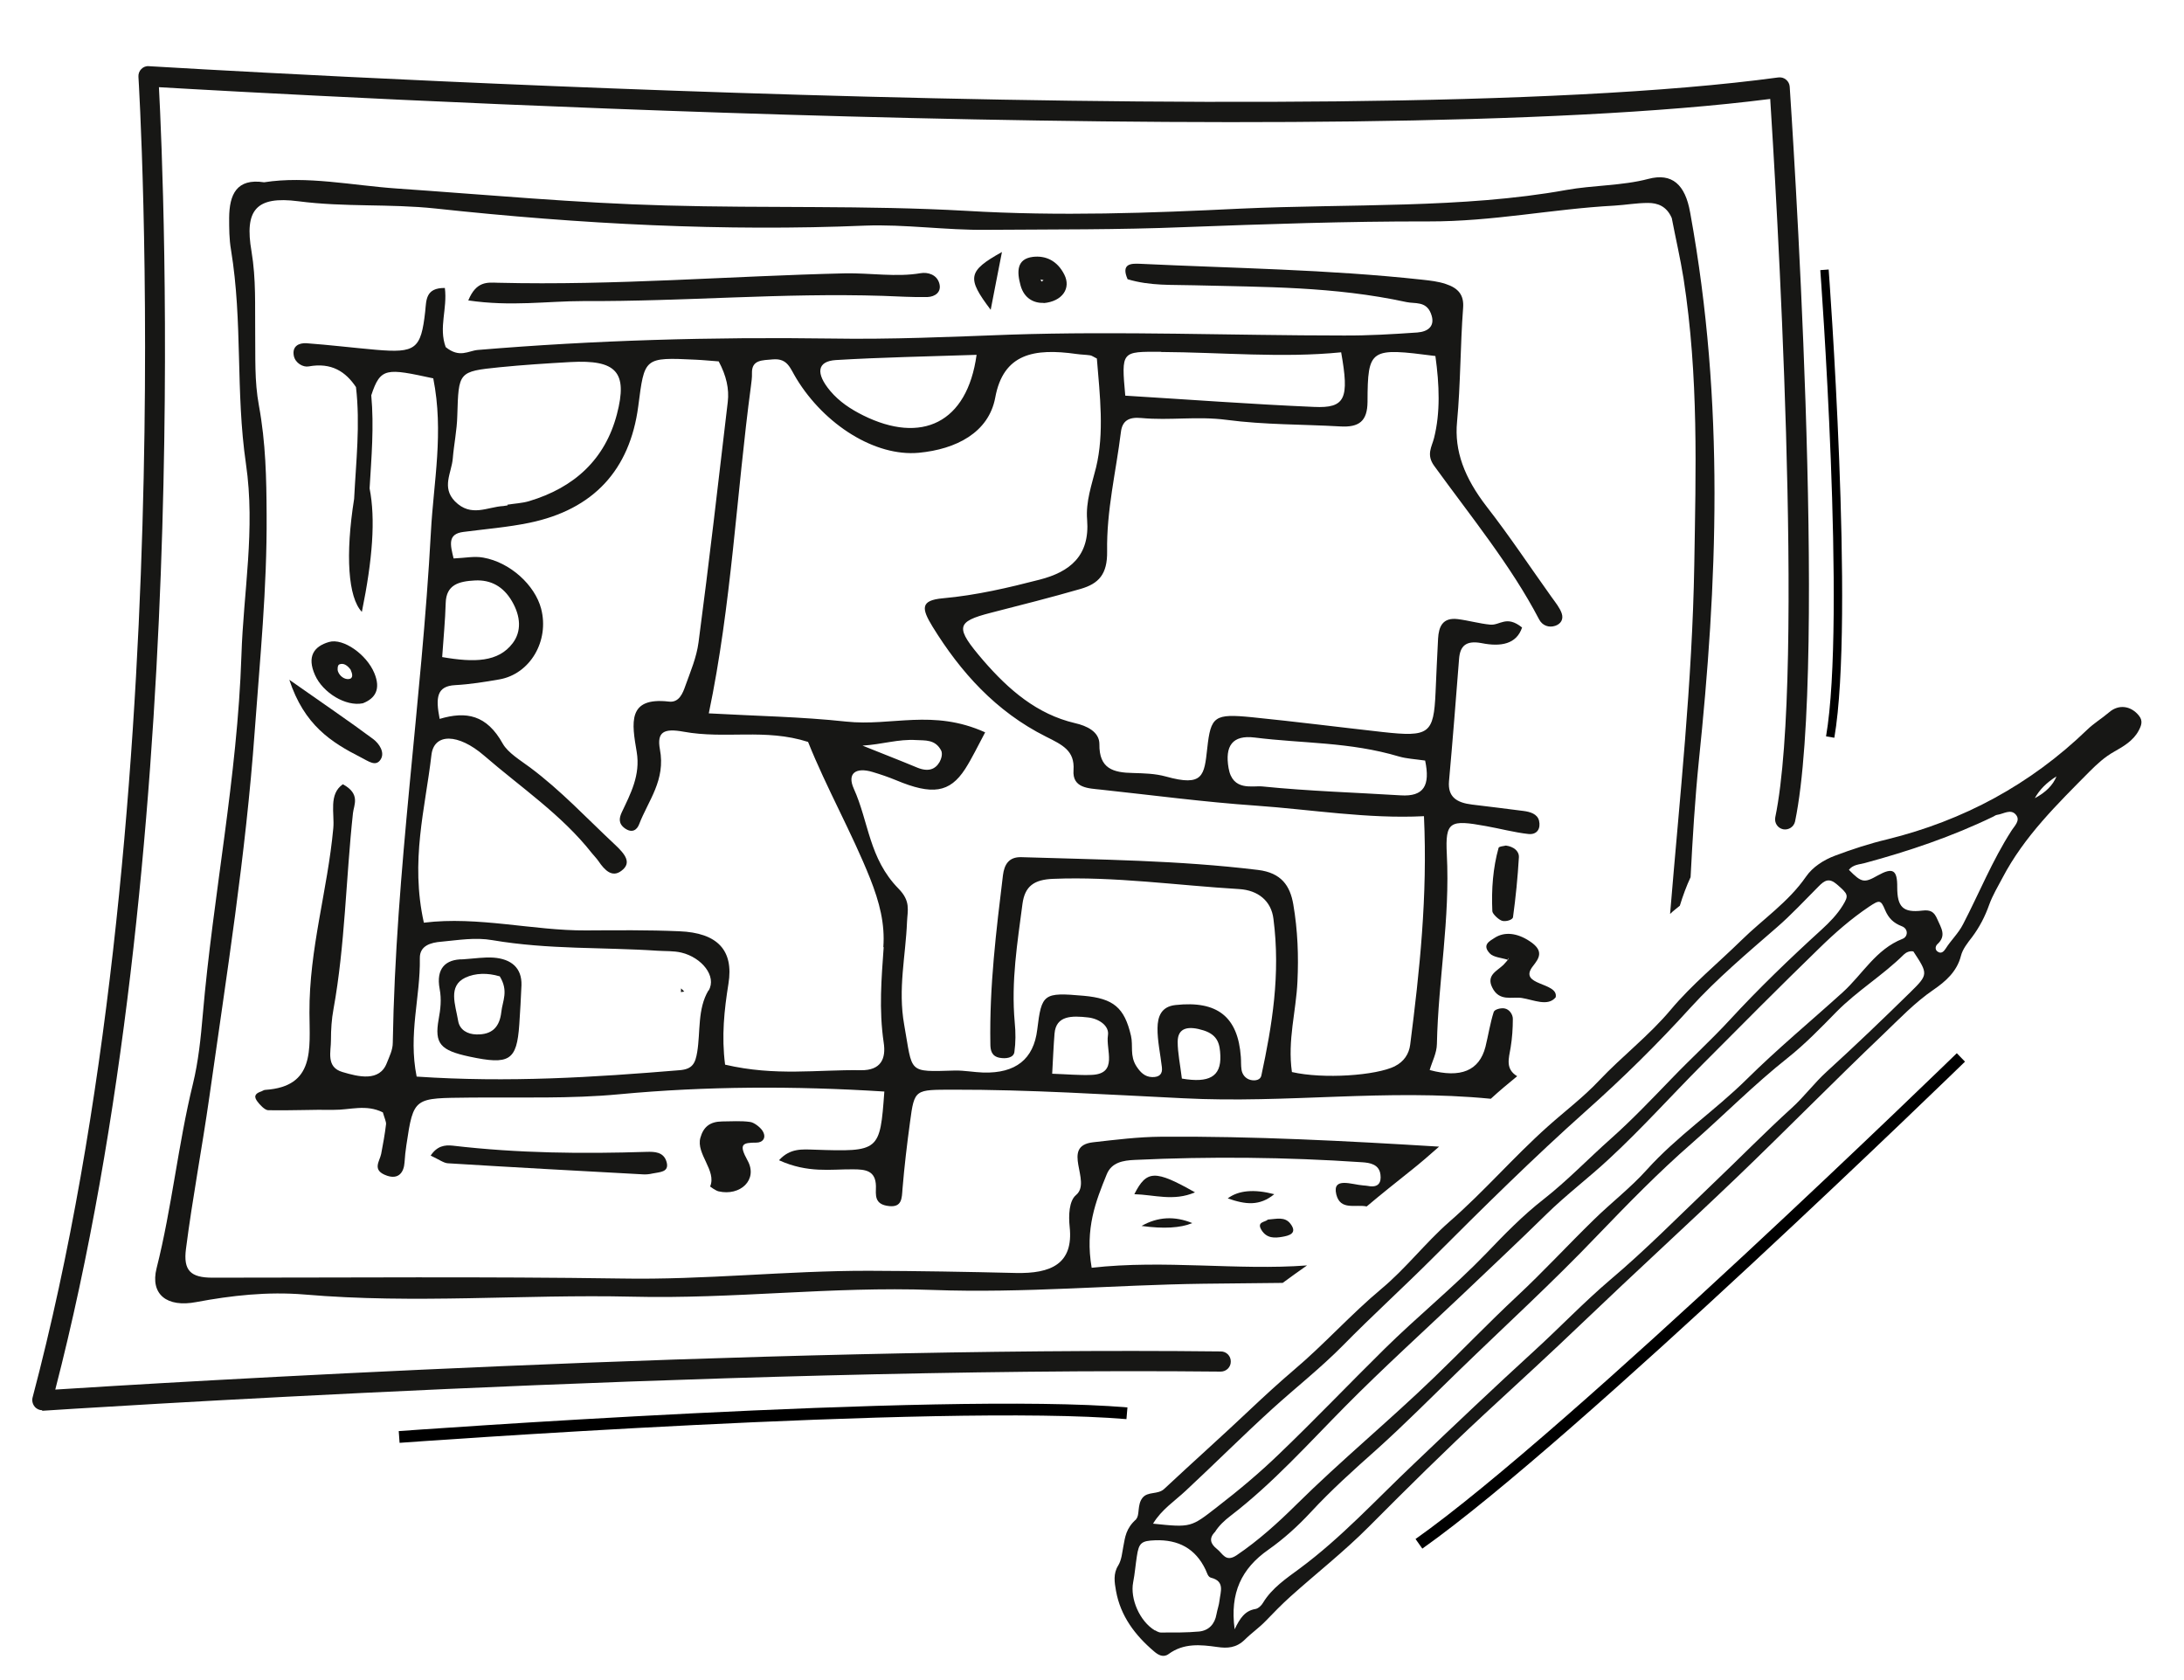 <svg xmlns="http://www.w3.org/2000/svg" id="Calque_1" viewBox="0 0 130 100"><defs><style> .st0 { stroke-width: .7px; } .st0, .st1 { fill: none; stroke: #000; stroke-linejoin: round; } .st1 { stroke-width: .5px; } .st2 { fill: #171715; } </style></defs><g><path class="st2" d="M100.6,12.63c-.29-1.63-1.06-2.36-2.49-1.98-1.55.41-3.29.37-4.89.66-6.15,1.11-12.9.81-19.42,1.11-5.32.26-10.71.46-16.28.13-6.01-.34-11.9-.15-17.89-.32-5.29-.14-10.66-.64-16.02-1.01-2.62-.18-5.35-.77-7.89-.37-1.64-.25-2.07.73-2.08,2.12,0,.62,0,1.26.11,1.9.71,4.32.26,8.41.89,12.74.57,3.9-.15,7.61-.27,11.41-.24,7.28-1.68,14.19-2.3,21.38-.12,1.39-.26,2.78-.59,4.13-.88,3.59-1.25,7.36-2.16,10.96-.39,1.55.61,2.35,2.37,2.01,2.08-.39,4.24-.63,6.42-.45,6.64.57,12.99-.02,19.51.13,6.05.15,11.85-.62,17.9-.4,5.47.2,10.73-.3,16.11-.37,1.57-.02,3.15-.03,4.72-.05.48-.35.96-.7,1.45-1.04-4.11.31-8.5-.35-12.82.14-.4-2.34.24-3.95.9-5.57.29-.7.96-.82,1.67-.85,4.45-.21,8.96-.17,13.54.14.45.03,1.01.12,1.08.74.06.47-.12.79-.74.67-.09-.02-.19-.02-.28-.03-.69-.05-1.86-.53-1.61.53.24.98,1.14.58,1.81.72.84-.71,1.71-1.4,2.56-2.08.01-.01.03-.02.04-.03.59-.47,1.16-.96,1.71-1.45-5.54-.34-11.08-.63-16.54-.59-1.38.01-2.71.18-4.05.33-1.97.22-.05,2.33-1.02,3.14-.42.35-.45,1.22-.38,1.89.24,2.21-1.11,2.8-3.22,2.75-2.91-.07-5.81-.12-8.71-.13-4.96-.01-9.76.55-14.77.46-8.11-.12-16.2-.05-24.32-.05-1.3,0-1.75-.42-1.58-1.72.39-3.03.96-6.01,1.39-9.03,1.02-7.23,2.17-14.4,2.7-21.76.31-4.28.74-8.53.71-12.91-.01-2.14-.05-4.27-.46-6.5-.27-1.45-.2-2.89-.22-4.32-.02-1.61.06-3.17-.22-4.85-.42-2.44.25-3.31,2.79-2.98,2.78.36,5.4.14,8.15.43,8.7.94,17.25,1.37,25.58,1.02,2.36-.09,4.83.28,7.22.25,3.94-.03,7.9,0,11.78-.16,4.84-.18,9.67-.35,14.54-.34,3.85.01,7.34-.74,11.06-.94.68-.04,1.32-.16,2.01-.16.55,0,1.1.18,1.41.9.23,1.2.51,2.4.7,3.59.91,5.88.73,11.46.64,17.05-.12,7.03-.87,13.87-1.44,20.78.18-.18.39-.33.58-.49.18-.59.39-1.16.64-1.7.12-2.32.26-4.63.49-6.9,1.09-10.53,1.57-21.2-.51-32.63Z"></path><path class="st2" d="M27.88,17.87c.47-1.14,1.13-1.06,1.75-1.04,7.02.17,13.79-.4,20.66-.56,1.49-.03,3.08.24,4.51-.01.41-.07.98.07,1.12.64.12.49-.26.76-.71.78-.87.02-1.77-.04-2.66-.07-6.01-.19-11.82.34-17.81.31-2.18,0-4.3.34-6.88-.04Z"></path><path class="st2" d="M25.63,68.79c.38-.58.84-.65,1.31-.6,3.93.46,7.76.49,11.56.37.45-.01,1.01-.01,1.18.61.17.62-.44.59-.85.68-.17.04-.36.06-.54.05-3.87-.21-7.75-.42-11.63-.66-.24-.01-.52-.22-1.03-.46Z"></path><path class="st2" d="M89.76,57.13c-.37-.12-.87-.15-1.08-.38-.48-.51-.02-.73.29-.93.59-.38,1.34-.29,2.08.2.89.58.55,1.03.2,1.48-.94,1.19,1.54.94,1.35,1.86-.46.57-1.32.15-2.02.04-.57-.09-1.34.24-1.76-.63-.36-.73.3-.98.67-1.34.11-.11.2-.23.3-.34,0,0-.03-.08-.03-.08v.13Z"></path><path class="st2" d="M42.98,66.75c.56,0,1.11-.05,1.67.03.23.03.57.29.72.5.29.43.03.73-.34.73-.85,0-1.07.09-.53,1.07.63,1.14-.44,2.13-1.73,1.83-.17-.04-.5-.28-.5-.29.4-.94-.85-1.94-.58-2.9.18-.64.56-.96,1.29-.97Z"></path><path class="st2" d="M90.31,64.06s0,0,0,0c-.72-.44-.5-1.05-.39-1.72.09-.55.13-1.12.13-1.7,0-.24-.19-.57-.51-.62-.23-.03-.58.06-.63.22-.21.66-.32,1.38-.49,2.07q-.55,2.13-3.32,1.38c.15-.52.42-1,.43-1.55.08-3.81.79-7.41.59-11.3-.1-1.96.19-2.06,2.33-1.67.84.15,1.7.38,2.52.47.53.06.75-.33.64-.79-.1-.41-.54-.53-.92-.58-1.02-.13-2.04-.26-3.06-.38-.92-.11-1.46-.45-1.38-1.39.22-2.43.41-4.86.6-7.29.06-.74.39-1.11,1.34-.93,1.15.23,2.08.06,2.41-.93-.93-.75-1.31-.12-1.89-.17-.64-.06-1.3-.25-1.94-.33-.91-.11-1.13.46-1.17,1.16-.06,1.06-.1,2.13-.15,3.2-.11,2.47-.37,2.67-3.16,2.36-2.59-.29-5.19-.62-7.77-.88-2.23-.22-2.45-.07-2.66,1.85-.18,1.62-.23,2.3-2.46,1.68-.65-.18-1.31-.19-1.95-.21-1.2-.02-2.03-.26-2.01-1.72,0-.73-.74-1.09-1.46-1.25-2.25-.53-3.93-1.97-5.46-3.74-1.68-1.96-1.64-2.29.47-2.83,1.79-.46,3.58-.91,5.34-1.42,1.06-.31,1.59-.86,1.57-2.23-.04-2.45.53-4.74.82-7.1.08-.67.46-.91,1.21-.84,1.72.16,3.31-.12,5.08.11,2.28.3,4.5.26,6.75.39,1.14.07,1.63-.31,1.64-1.46.01-3.2.16-3.23,4.04-2.73.24,1.72.3,3.37-.08,4.88-.13.52-.48.99.01,1.66,2.18,3.01,4.57,5.93,6.24,9.13.2.39.6.51.96.39.33-.11.51-.38.39-.74-.11-.33-.38-.66-.61-.98-1.28-1.79-2.49-3.62-3.86-5.38-1.32-1.71-1.93-3.31-1.76-5.05.21-2.22.19-4.53.36-6.77.06-.76-.27-1.18-1.04-1.43-.45-.15-.92-.2-1.37-.25-5.68-.62-11.23-.68-16.84-.95-.5-.02-1.13-.02-.72.92,1.37.41,2.65.32,3.97.36,4.16.11,8.28.06,12.63,1,.5.11,1.16-.07,1.45.67.3.75-.16,1.09-.8,1.14-1.45.1-2.92.19-4.41.18-6.6,0-13.3-.27-19.88-.05-3.51.13-7.03.29-10.61.23-7.09-.1-14.1.1-21.03.68-.57.05-1.08.5-1.91-.17-.43-1.18.11-2.26-.05-3.52-1.15-.01-1.1.72-1.17,1.4-.25,2.25-.57,2.48-2.93,2.28-1.37-.12-2.76-.29-4.13-.39-.48-.03-.87.19-.76.75.09.44.56.69.88.63,1.37-.25,2.21.32,2.82,1.23.26,2.23,0,4.45-.11,6.65-.53,3.34-.36,5.87.46,6.73.64-3.14.82-5.52.46-7.35.11-1.84.27-3.68.1-5.54.55-1.68.91-1.61,3.69-1.01.64,3.22.02,6.15-.14,9.14-.55,10.18-2.1,20.09-2.27,30.41,0,.42-.2.81-.35,1.19-.43,1.15-1.7.83-2.64.55-1.01-.29-.68-1.24-.69-1.91,0-.62.04-1.24.15-1.83.69-3.8.74-7.79,1.16-11.67.05-.48.47-1.14-.6-1.72-.86.59-.49,1.73-.57,2.61-.34,3.71-1.44,7.18-1.42,10.99.01,2.18.34,4.39-2.62,4.59-.09,0-.16.06-.24.09-.27.09-.5.23-.27.56.16.23.47.55.66.56,1.31.03,2.61-.04,3.91-.02.98.01,1.92-.35,2.93.15.1.35.2.55.19.7-.07.6-.18,1.19-.29,1.77-.09.45-.58.98.35,1.3.68.23,1-.19,1.04-.79.02-.35.06-.69.11-1.03.43-2.9.46-2.79,3.79-2.83,2.98-.03,5.98.08,8.9-.2,5.13-.48,10.39-.5,15.76-.16-.26,3.57-.28,3.59-4.18,3.46-.71-.02-1.43-.1-2.09.63,1.73.78,3.06.53,4.39.54.76,0,1.36.07,1.38,1,0,.51-.13,1.1.8,1.19.75.07.74-.47.78-1.01.11-1.35.27-2.68.45-4,.26-1.98.3-1.91,2.56-1.92,4.53-.01,9.12.29,13.7.51,6.21.32,12.05-.58,18.31.03.51-.47,1.05-.92,1.59-1.36ZM69.1,20.95c3.58.02,7.25.37,10.73.02.49,2.75.26,3.34-1.62,3.25-3.72-.16-7.47-.44-11.23-.67-.24-2.67-.23-2.62,2.12-2.61ZM74.69,43.9c2.86.36,5.64.25,8.59,1.13.46.13.92.15,1.55.24.31,1.48-.07,2.16-1.46,2.07-2.74-.17-5.46-.25-8.23-.53-.57-.06-1.77.31-2.01-1.09-.23-1.31.22-1.99,1.56-1.82ZM49.77,21.43c2.66-.16,5.36-.21,8.36-.31-.56,4.07-3.28,5.33-6.76,3.6-.74-.37-1.41-.81-1.95-1.45-.88-1.05-.79-1.77.34-1.84ZM26.95,27.3c.07-.86.25-1.69.27-2.56.08-2.6.05-2.63,2.51-2.88,1.39-.14,2.81-.23,4.22-.31,2.74-.15,3.43.59,2.77,3.11-.7,2.67-2.52,4.36-5.23,5.17-.4.12-.86.14-1.29.21l.02.04c-.09.01-.17.03-.26.04-.95.05-1.92.69-2.88-.28-.81-.83-.2-1.7-.13-2.54ZM26.53,35.89c.03-1.09.78-1.29,1.74-1.34.95-.05,1.69.36,2.2,1.23.54.92.57,1.81.05,2.5-.86,1.14-2.29,1.16-4.2.83.08-1.16.18-2.18.21-3.22ZM42.17,58.95c-.66,1.11-.47,2.45-.67,3.67-.11.66-.27,1.02-1.05,1.08-5.08.42-10.19.75-15.65.38-.51-2.55.23-4.72.19-7.05-.01-.74.64-.93,1.29-.98.99-.09,2-.27,3.03-.09,3.36.57,6.57.41,9.84.63.47.03.94,0,1.41.11,1.21.29,2.12,1.41,1.62,2.26ZM52.6,56.38c-.13,1.85-.29,3.7,0,5.67.15.96-.16,1.67-1.36,1.65-2.59-.04-5.08.37-8.08-.33-.22-1.7-.05-3.26.2-4.82.32-1.98-.64-3.03-2.93-3.12-1.86-.08-3.71-.06-5.55-.05-3.13.02-6.43-.86-9.65-.46-.82-3.69.08-6.78.45-9.98.15-1.32,1.6-1.29,3.13.03,2.18,1.89,4.62,3.52,6.42,5.81.13.16.28.31.39.47.38.56.82,1,1.37.58.63-.47.23-.98-.39-1.56-1.66-1.55-3.21-3.22-5.05-4.59-.58-.43-1.31-.87-1.62-1.41-.96-1.73-2.18-1.95-3.76-1.48-.25-1.28-.17-1.95.92-2.01.9-.05,1.77-.19,2.63-.34,1.84-.32,2.99-2.3,2.49-4.21-.37-1.41-1.85-2.76-3.44-3.04-.54-.1-1.06.02-1.77.05-.2-.82-.37-1.46.59-1.58,1.31-.17,2.65-.28,3.91-.54,3.83-.79,5.99-3.15,6.49-6.93.38-2.91.32-2.93,3.43-2.78.45.02.91.07,1.36.1.46.86.63,1.65.54,2.41-.56,4.77-1.11,9.55-1.74,14.31-.12.91-.48,1.74-.78,2.58-.16.46-.38,1.02-.98.95-2.5-.29-2.21,1.28-1.92,3,.23,1.38-.37,2.49-.89,3.59-.14.31-.23.65.18.95.45.32.73.08.85-.23.55-1.43,1.59-2.63,1.24-4.47-.19-1.04.24-1.26,1.4-1.05,2.52.46,4.86-.21,7.42.61,1.1,2.75,2.6,5.39,3.69,8.12.57,1.44.89,2.71.79,4.09ZM64.97,63.98c-.71.03-1.46-.04-2.34-.07.05-.9.08-1.65.14-2.39.09-1.08,1.03-1.07,2-.96.63.07,1.27.49,1.18,1.06-.14.87.63,2.3-.98,2.36ZM70.35,64.2c-.1-.83-.25-1.53-.25-2.19,0-.88.68-.95,1.54-.68.88.28.97.85,1,1.5.05,1.27-.69,1.64-2.28,1.37ZM83.04,63.46c-1.13.56-4.26.78-6.14.35-.27-1.91.25-3.6.33-5.4.07-1.5.02-3.02-.25-4.59-.19-1.09-.7-1.87-2.1-2.04-4.77-.58-9.41-.61-14.09-.76-.76-.02-1.01.46-1.09,1.07-.4,3.3-.81,6.6-.75,10.04,0,.38.07.74.55.83.37.07.83.01.88-.34.08-.56.08-1.17.02-1.77-.22-2.46.16-4.73.46-7.04.14-1.07.7-1.46,1.84-1.5,3.62-.15,7.38.39,11.07.61,1.11.07,1.9.7,2.03,1.77.43,3.31-.08,6.35-.72,9.33-.05.25-.34.33-.64.26-.32-.08-.5-.34-.54-.61-.04-.26-.02-.51-.04-.76-.17-2.39-1.4-3.36-3.88-3.09-.87.09-1.07.7-1.08,1.37-.01.75.17,1.55.26,2.33.05.4-.14.6-.58.59-.45-.01-.72-.31-.94-.65-.4-.63-.18-1.21-.32-1.81-.39-1.68-1.04-2.22-2.82-2.38-2.39-.21-2.5-.13-2.76,2.02q-.32,2.63-3.21,2.55c-.56-.02-1.14-.13-1.69-.12-2.85.08-2.5.18-3.02-2.73-.38-2.14.09-4.09.17-6.13.03-.68.23-1.22-.51-1.97-1.76-1.8-1.76-3.96-2.66-5.95-.41-.91.12-1.29,1.12-.99.47.14.94.3,1.4.49,2.15.9,3.19.75,4.11-.67.41-.64.74-1.34,1.19-2.18-3.12-1.41-5.57-.35-8.27-.64-2.69-.29-5.33-.33-8.18-.49,1.35-6.44,1.65-13.07,2.51-19.49.03-.25.07-.5.06-.76-.02-.81.62-.76,1.25-.82.89-.07,1.02.54,1.4,1.15,1.67,2.74,4.68,4.65,7.28,4.41,2.22-.21,4.16-1.2,4.55-3.28.48-2.62,2.3-2.96,4.84-2.6.27.04.54.04.81.08.09.01.18.08.4.19.18,2.2.45,4.44-.05,6.49-.25,1.01-.62,2.02-.53,3.11.17,2.16-1.04,3.1-2.82,3.56-1.86.48-3.76.93-5.76,1.11-1.36.12-1.28.61-.62,1.69,1.67,2.71,3.77,5.05,6.74,6.54,1,.5,1.73.84,1.65,2-.08,1.08.9,1.08,1.63,1.16,3.07.33,6.16.74,9.2.95,3.3.23,6.67.8,10.03.63.22,4.79-.26,9.21-.82,13.6-.07.55-.37,1.01-.91,1.28ZM51.34,44.38c1.17-.07,2.13-.4,3.21-.33.51.03,1.12-.05,1.47.62.1.2.01.5-.09.68-.25.44-.67.61-1.33.34-1.08-.45-2.17-.87-3.26-1.31Z"></path><path class="st2" d="M17.22,40.46c2.05,1.44,3.54,2.45,4.98,3.52.38.28.72.81.46,1.22-.29.46-.72.11-1.18-.12-1.77-.9-3.37-1.92-4.26-4.62Z"></path><path class="st2" d="M21.6,41.86c-1.01.21-2.38-.62-2.85-1.68-.49-1.1-.07-1.71.84-1.97.84-.24,2.23.74,2.69,1.85.4.96.06,1.51-.68,1.8ZM20.87,39.86c-.19-.26-.43-.42-.68-.31-.09.04-.12.28-.07.42.1.27.37.47.63.45.3-.03.23-.31.12-.56Z"></path><path class="st2" d="M89.64,50.33c.45.06.79.32.77.7-.07,1.2-.19,2.39-.35,3.56-.02.16-.41.28-.64.22-.2-.05-.58-.41-.59-.57-.06-1.32.04-2.59.37-3.77.03-.1.29-.1.43-.14Z"></path><path class="st2" d="M62.13,18.03c-.57.02-1.16-.25-1.38-1.03-.23-.83-.24-1.59.73-1.71.76-.09,1.45.22,1.87,1.05.42.82-.12,1.6-1.22,1.7ZM61.94,16.63l.05.13.13-.08-.18-.05Z"></path><path class="st2" d="M59.64,15c-.28,1.41-.46,2.37-.67,3.44-1.43-1.89-1.38-2.3.67-3.44Z"></path><path class="st2" d="M71.13,70.97c-1.27.55-2.43.14-3.61.11.73-1.44,1.23-1.46,3.61-.11Z"></path><path class="st2" d="M75.85,71.08c-.88.72-1.71.62-2.77.25q.96-.72,2.77-.25Z"></path><path class="st2" d="M67.95,72.97q1.44-.82,3.02-.17-1.06.44-3.02.17Z"></path><path class="st2" d="M75.48,72.59c.49-.03,1-.2,1.34.26.42.56-.08.7-.51.77-.42.07-.91.11-1.23-.42-.29-.49.24-.45.39-.61Z"></path><path class="st2" d="M27.55,57.1c.74-.05,1.28-.14,1.84-.1,1.03.08,1.68.6,1.65,1.64-.03.78-.08,1.56-.13,2.34-.15,2.15-.58,2.42-2.97,1.91-1.72-.37-2.09-.76-1.83-2.22.11-.6.18-1.17.06-1.81-.23-1.22.36-1.77,1.39-1.76ZM29.73,58.11c-.7-.21-1.43-.2-2.03.08-1.05.5-.59,1.61-.43,2.57.09.55.57.8,1.08.81.96.03,1.39-.46,1.49-1.33.07-.67.45-1.25-.1-2.14Z"></path><polygon class="st2" points="40.53 59.05 40.54 58.83 40.73 59.02 40.53 59.05"></polygon></g><path class="st2" d="M67.63,90.41c.22-.21.05-.84.37-1.25.32-.41.92-.18,1.3-.54,1.7-1.59,3.44-3.14,5.13-4.74.85-.8,1.71-1.59,2.59-2.34,1.81-1.53,3.39-3.31,5.21-4.83,1.45-1.21,2.61-2.73,4.02-3.97,2.07-1.8,3.85-3.88,5.89-5.7,1.02-.91,2.12-1.74,3.05-2.73,1.37-1.45,2.96-2.66,4.26-4.21,1.26-1.5,2.8-2.76,4.2-4.13,1.28-1.26,2.8-2.27,3.85-3.79.4-.58,1.06-1,1.73-1.25,1.01-.38,2.05-.72,3.1-.97,4.55-1.12,8.53-3.27,11.9-6.52.41-.4.89-.68,1.32-1.05.57-.49,1.3-.38,1.77.21.25.31.14.59-.02.89-.32.6-.91.94-1.44,1.24-.58.32-1.05.76-1.49,1.2-1.92,1.94-3.88,3.85-5.17,6.31-.28.53-.59,1.04-.8,1.62-.24.68-.57,1.32-1.01,1.91-.27.35-.57.72-.67,1.13-.24.94-.93,1.53-1.63,2.01-1.11.76-2.02,1.72-2.97,2.63-2.94,2.8-5.78,5.7-8.71,8.51-3.02,2.89-6.11,5.71-9.13,8.6-1.94,1.86-3.92,3.67-5.9,5.5-2.35,2.18-4.63,4.44-6.9,6.72-1.47,1.48-3.12,2.77-4.67,4.16-.51.46-.99.95-1.46,1.44-.39.41-.86.73-1.25,1.12-.51.5-1.04.53-1.65.44-1-.14-1.99-.24-2.89.42-.31.23-.62.06-.87-.16-1.13-.96-1.99-2.1-2.26-3.59-.09-.51-.18-1.03.13-1.52.21-.35.23-.76.31-1.16.1-.51.14-1.05.77-1.6ZM72.29,91.21c-.33.37-.24.68.15.99.35.27.51.81,1.17.37,1.3-.88,2.46-1.93,3.56-3.02,2.65-2.62,5.53-4.99,8.21-7.58,1.64-1.58,3.22-3.23,4.89-4.79,1.58-1.47,3.05-3.07,4.6-4.58,1.03-1.01,2.19-1.9,3.15-2.97,1.81-2.01,4.06-3.52,5.97-5.41,1.82-1.8,3.8-3.44,5.7-5.16,1.17-1.06,1.97-2.56,3.56-3.18.33-.13.35-.6-.05-.75-.49-.19-.78-.47-.99-.96-.26-.63-.34-.61-.96-.2-1.07.72-2.04,1.57-2.95,2.46-2.36,2.29-4.67,4.62-6.99,6.95-1.84,1.85-3.58,3.79-5.5,5.57-1.23,1.15-2.58,2.16-3.78,3.34-1.66,1.63-3.36,3.22-5.04,4.82-2.3,2.18-4.65,4.31-6.88,6.56-2.23,2.25-4.34,4.62-6.87,6.56-.35.27-.68.57-.93.97ZM73.49,96.98c.32-.67.62-1.11,1.24-1.21.17-.03.36-.21.45-.37.53-.88,1.4-1.46,2.17-2.03,2.49-1.84,4.57-4.12,6.8-6.23,2.38-2.27,4.77-4.54,7.2-6.76,1.51-1.38,2.92-2.86,4.48-4.19,2.11-1.78,4.05-3.75,6.05-5.66,1.6-1.52,3.14-3.1,4.77-4.58.75-.68,1.34-1.49,2.09-2.17,1.69-1.54,3.34-3.12,4.97-4.72,1.08-1.06,1.06-1.09.18-2.43-.22-.04-.42.05-.56.18-1.25,1.24-2.78,2.16-4.02,3.42-.93.95-1.86,1.91-2.89,2.73-2.02,1.6-3.82,3.43-5.75,5.12-1.96,1.71-3.78,3.58-5.59,5.46-2.66,2.79-5.51,5.39-8.28,8.08-1.61,1.56-3.19,3.16-4.86,4.66-1.35,1.2-2.69,2.4-3.92,3.73-.76.82-1.61,1.59-2.52,2.23-1.6,1.12-2.3,2.57-2.01,4.73ZM68.63,90.69c2.28.24,2.26.22,3.84-1.01,1.27-.98,2.5-2.01,3.65-3.12,2.14-2.05,4.19-4.2,6.3-6.28,1.97-1.94,4.12-3.68,6.04-5.67,1.08-1.13,2.18-2.26,3.41-3.22,1.43-1.12,2.67-2.42,4.01-3.61,1.26-1.12,2.42-2.34,3.59-3.55,1.14-1.19,2.36-2.3,3.47-3.5,1.74-1.89,3.59-3.67,5.49-5.4.48-.44.92-.89,1.26-1.44.37-.6.32-.67-.35-1.25-.46-.4-.73-.25-1.1.13-.82.82-1.61,1.68-2.49,2.44-1.76,1.53-3.55,3.04-5.11,4.75-1.97,2.17-4.05,4.22-6.23,6.16-3.15,2.81-6.14,5.77-9.12,8.75-1.76,1.76-3.6,3.43-5.34,5.2-1.32,1.34-2.81,2.51-4.21,3.78-1.75,1.59-3.42,3.26-5.16,4.88-.65.61-1.44,1.12-1.94,1.95ZM110.06,51.78c.75.76.9.79,1.71.33.9-.5,1.17-.34,1.16.7,0,1.17.34,1.53,1.49,1.39.51-.06.71.08.9.52.22.51.56.97,0,1.48-.11.1-.16.31,0,.43.22.17.38.01.49-.16.32-.51.76-.91,1.04-1.46.96-1.85,1.74-3.79,2.87-5.55.18-.29.56-.62.28-.96-.31-.38-.74-.05-1.12,0-.08.01-.15.06-.22.1-2.46,1.19-5.03,2.06-7.66,2.77-.34.09-.71.09-.95.41ZM68.76,97.04s.19.13.34.13c.76,0,1.53.01,2.28-.06.57-.06.93-.44,1.03-1.03.05-.28.15-.54.18-.82.06-.52.33-1.14-.5-1.35-.2-.05-.24-.3-.33-.48-.6-1.26-1.62-1.8-3-1.75-.82.03-.97.15-1.09.95-.08.51-.12,1.04-.22,1.55-.19.97.38,2.32,1.3,2.87ZM121.12,47.51q.98-.52,1.29-1.3-.88.55-1.29,1.3Z"></path><path class="st2" d="M2.52,83.94c-.18,0-.35-.08-.46-.22-.12-.15-.17-.35-.12-.54C10.95,49.1,8.27,5.01,8.24,4.57c-.01-.17.05-.34.17-.46.12-.12.28-.19.46-.17.7.04,70.42,4.28,96.98.67.17-.02.33.02.46.13.13.1.21.26.22.42.09,1.39,2.31,34.11.32,43.73-.07.33-.39.53-.71.47-.33-.07-.53-.38-.47-.71,1.81-8.73,0-38.06-.3-42.76-25.7,3.29-88.68-.28-95.91-.7.3,5.67,2.05,45.69-6.17,77.52,5.89-.38,41.83-2.58,69.38-2.27.33,0,.6.27.59.61,0,.33-.27.59-.6.59h0c-29.88-.31-69.72,2.3-70.12,2.33-.01,0-.03,0-.04,0Z"></path><path class="st1" d="M108.6,16.06s1.55,20.77.34,27.81"></path><path class="st0" d="M23.76,85.53s32.24-2.35,43.32-1.41"></path><path class="st0" d="M116.72,62.94s-23.18,22.54-32.26,28.95"></path></svg>